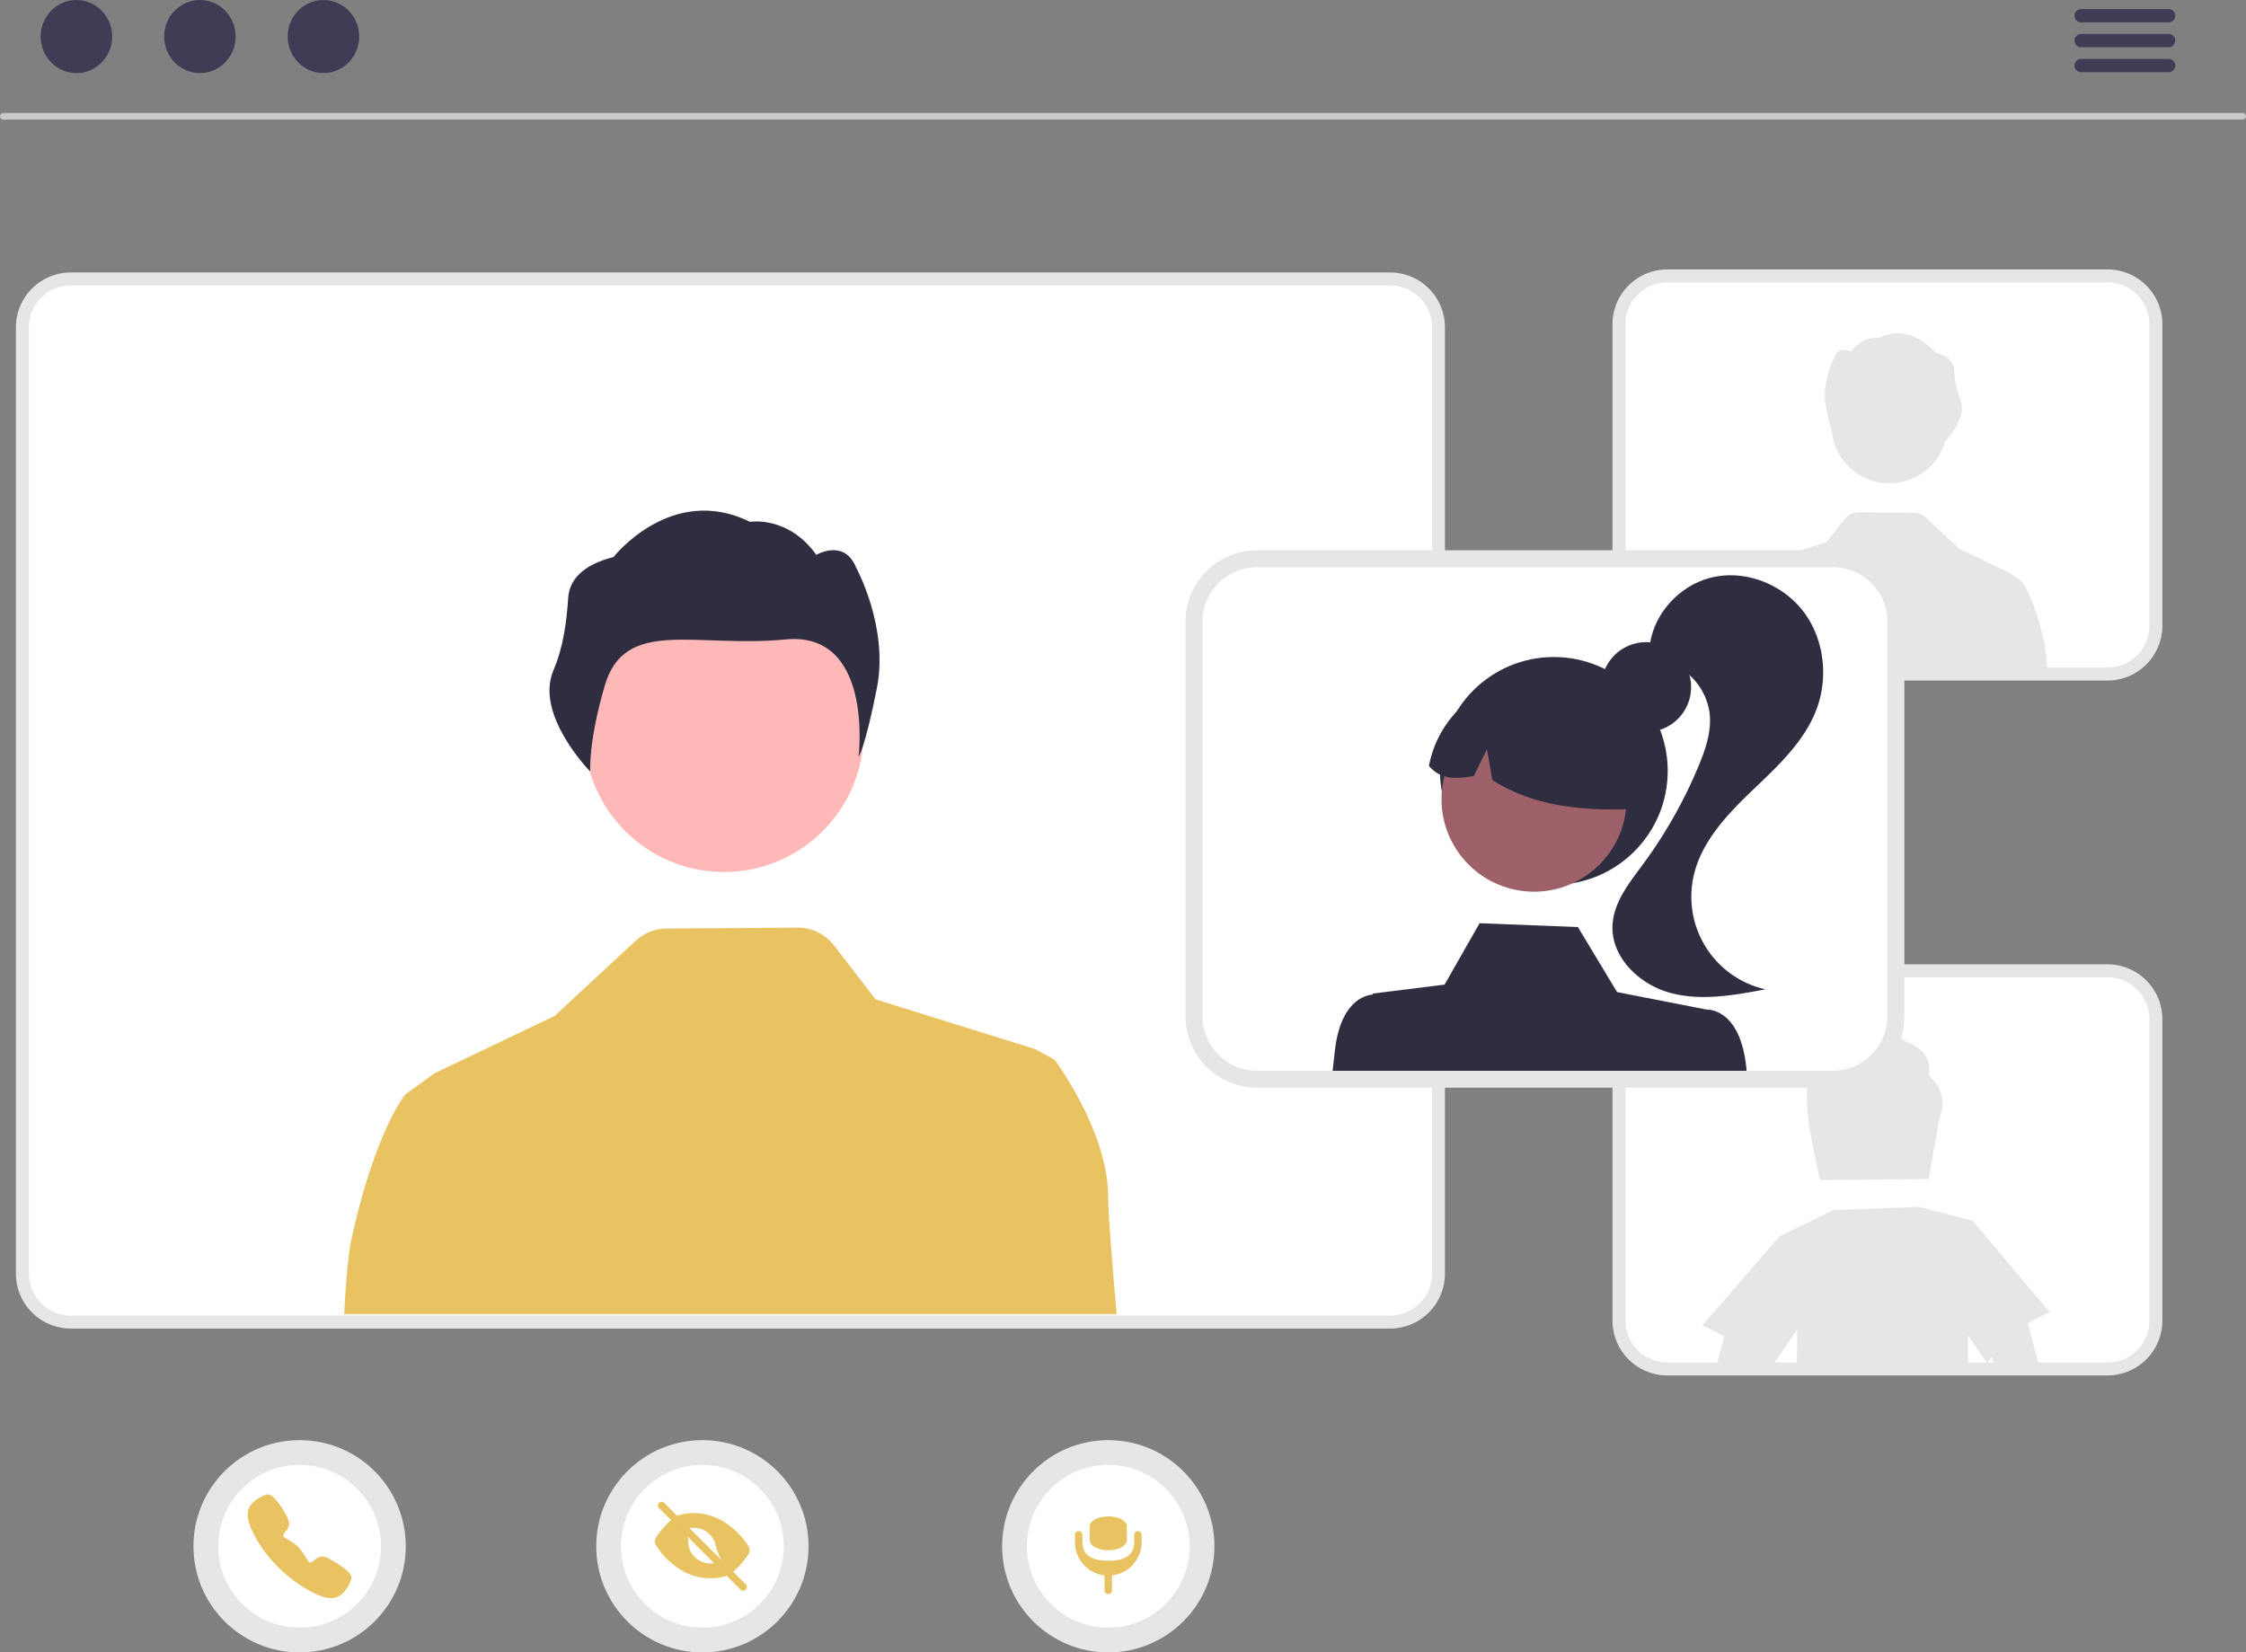 <svg data-name="Layer 1" xmlns="http://www.w3.org/2000/svg" width="749.467" height="551.451"><rect width="100%" height="100%" fill="#808080" stroke="none"/><path d="M463.872 443.362H23.603a18.307 18.307 0 0 1-18.286-18.286V109.21a18.307 18.307 0 0 1 18.286-18.286h440.269a18.307 18.307 0 0 1 18.286 18.286v315.866a18.307 18.307 0 0 1-18.286 18.286ZM23.603 100.548a8.672 8.672 0 0 0-8.661 8.662v315.866a8.672 8.672 0 0 0 8.661 8.662h440.269a8.672 8.672 0 0 0 8.662-8.662V109.21a8.672 8.672 0 0 0-8.662-8.662Z" fill="#e6e6e6"/><circle cx="234.381" cy="516.028" r="35.423" fill="#e6e6e6"/><circle cx="234.381" cy="516.028" r="27.158" fill="#fff"/><path d="M247.986 530.86a1.23 1.23 0 0 1-.875-.362l-27.213-27.213a1.237 1.237 0 0 1 1.749-1.75l27.213 27.214a1.237 1.237 0 0 1-.874 2.112Z" fill="#e9c261"/><path d="M249.74 518.646a2.49 2.49 0 0 0-.008-2.688 26.203 26.203 0 0 0-7.675-7.772 19.447 19.447 0 0 0-10.51-3.252 17.514 17.514 0 0 0-5.553.911.31.31 0 0 0-.12.513l3.652 3.652a.314.314 0 0 0 .297.08 7.422 7.422 0 0 1 8.966 5.455l.01.036a16.307 16.307 0 0 0 4.161 7.866l1.164 1.164a.31.31 0 0 0 .418.018 26.58 26.58 0 0 0 5.198-5.983ZM237.07 521.761a7.422 7.422 0 0 1-7.423-7.421v-.02a4.905 4.905 0 0 0-1.369-3.522l-3.67-3.673a.31.31 0 0 0-.421-.015 30.912 30.912 0 0 0-5.23 5.852 2.468 2.468 0 0 0-.049 2.747 25.822 25.822 0 0 0 7.598 7.782 19.158 19.158 0 0 0 10.539 3.218 18.416 18.416 0 0 0 5.615-.893.31.31 0 0 0 .125-.513l-3.67-3.67a.311.311 0 0 0-.296-.08 7.419 7.419 0 0 1-1.75.208Z" fill="#e9c261"/><circle cx="99.981" cy="516.028" r="35.423" fill="#e6e6e6"/><circle cx="99.981" cy="516.028" r="27.158" fill="#fff"/><path d="M110.414 533.345c-1.509 0-3.629-.545-6.803-2.319a44.234 44.234 0 0 1-10.685-7.992 40.548 40.548 0 0 1-8.024-10.682c-2.848-5.18-2.363-7.895-1.82-9.056a7.228 7.228 0 0 1 2.833-3.04 13.63 13.63 0 0 1 2.214-1.175l.214-.093a2.07 2.07 0 0 1 1.697-.155 4.971 4.971 0 0 1 1.613 1.237 26.804 26.804 0 0 1 4.032 5.986 5.964 5.964 0 0 1 .791 2.452 3.874 3.874 0 0 1-.986 2.304c-.101.139-.201.27-.299.4-.588.772-.717.996-.632 1.395.172.801 2.785 1.498 4.898 3.607s3.103 5.002 3.908 5.174c.416.089.644-.046 1.442-.655.115-.087.232-.178.355-.268a3.895 3.895 0 0 1 2.34-1.047h.004a5.602 5.602 0 0 1 2.463.864 29.533 29.533 0 0 1 5.964 4.003 4.969 4.969 0 0 1 1.24 1.61 2.086 2.086 0 0 1-.154 1.7l-.093.213a13.645 13.645 0 0 1-1.183 2.21 7.23 7.23 0 0 1-3.044 2.827 5.212 5.212 0 0 1-2.285.5Z" fill="#e9c261"/><circle cx="369.822" cy="516.028" r="35.423" fill="#e6e6e6"/><circle cx="369.822" cy="516.028" r="27.158" fill="#fff"/><path d="M379.718 510.957a1.237 1.237 0 0 0-1.237 1.237v2.474c0 4.782-3.877 6.185-8.66 6.185-4.782 0-8.658-1.403-8.658-6.185v-2.474a1.237 1.237 0 1 0-2.474 0v2.474a11.144 11.144 0 0 0 9.896 11.059v5.021a1.237 1.237 0 0 0 1.237 1.237 1.237 1.237 0 0 0 1.237-1.237v-5.021a11.144 11.144 0 0 0 9.896-11.06v-2.473a1.237 1.237 0 0 0-1.237-1.237Z" fill="#e9c261"/><path d="M369.822 517.352a9.276 9.276 0 0 1-4.372-1 2.909 2.909 0 0 1-1.813-2.359v-4.604c-.014-1.825 2.734-3.31 6.137-3.318h.048c3.379-.02 6.148 1.434 6.184 3.247v4.675c.018 1.843-2.749 3.346-6.184 3.36Z" fill="#e9c261"/><path d="M463.872 439.031H23.603a13.971 13.971 0 0 1-13.955-13.955V109.21a13.971 13.971 0 0 1 13.955-13.955h440.269a13.971 13.971 0 0 1 13.955 13.955v315.866a13.971 13.971 0 0 1-13.955 13.955Z" fill="#fff"/><circle data-name="ab6171fa-7d69-4734-b81c-8dff60f9761b" cx="241.582" cy="244.406" r="46.601" fill="#ffb8b8"/><path data-name="bf427902-b9bf-4946-b5d7-5c1c7e04535e" d="M189.597 199.575c.353-5.351 3.892-10.828 15.136-13.69 0 0 19.296-24.675 45.518-11.735 0 0 12.713-2.187 22.14 11.003 0 0 9.345-5.512 13.288 4.258 0 0 10.961 19.929 6.926 40.256s-6.101 22.864-6.101 22.864 5.144-42.047-24.483-39.131-53.478-7.503-60.187 15.308c-5.571 18.942-4.87 28.779-4.87 28.779s-18.63-18.896-12.295-33.775c3.24-7.61 4.385-15.884 4.928-24.137Z" fill="#2f2e41"/><path d="M114.855 438.55H372.62c-1.723-19.662-2.849-34.291-2.849-39.238 0-21.818-17.853-45.628-17.853-45.628l-6.39-3.533-53.366-16.65-13.811-17.939a15.357 15.357 0 0 0-12.3-6.005l-43.626.327a15.404 15.404 0 0 0-10.346 4.1l-27.015 25.061-39.623 18.921-.068-.067-.413.308-5.88 4.235-3.783 2.733s-9.923 11.905-17.853 47.61c-1.193 5.371-2.03 14.36-2.589 25.765Z" fill="#e9c261"/><path d="M748.383 39.916H1.085a1.109 1.109 0 0 1 0-2.217h747.298a1.109 1.109 0 0 1 0 2.217Z" fill="#cacaca"/><ellipse cx="25.497" cy="12.197" rx="11.931" ry="12.197" fill="#3f3d56"/><ellipse cx="66.712" cy="12.197" rx="11.931" ry="12.197" fill="#3f3d56"/><ellipse cx="107.927" cy="12.197" rx="11.931" ry="12.197" fill="#3f3d56"/><path d="M723.688 7.46h-29.284a2.218 2.218 0 0 1 0-4.435h29.285a2.218 2.218 0 0 1 0 4.435ZM723.688 15.776h-29.284a2.218 2.218 0 0 1 0-4.435h29.285a2.218 2.218 0 0 1 0 4.435ZM723.688 24.092h-29.284a2.218 2.218 0 0 1 0-4.435h29.285a2.218 2.218 0 0 1 0 4.435Z" fill="#3f3d56"/><path d="M703.271 459.014h-146.92a18.307 18.307 0 0 1-18.286-18.286V340.101a18.307 18.307 0 0 1 18.286-18.286h146.92a18.307 18.307 0 0 1 18.286 18.286v100.627a18.307 18.307 0 0 1-18.286 18.286ZM556.351 331.44a8.672 8.672 0 0 0-8.661 8.661v100.627a8.672 8.672 0 0 0 8.661 8.662h146.92a8.672 8.672 0 0 0 8.662-8.662V340.101a8.672 8.672 0 0 0-8.662-8.661Z" fill="#e6e6e6"/><path d="M703.271 454.683h-146.92a13.971 13.971 0 0 1-13.955-13.955V340.101a13.971 13.971 0 0 1 13.955-13.955h146.92a13.971 13.971 0 0 1 13.955 13.955v100.627a13.971 13.971 0 0 1-13.955 13.955Z" fill="#fff"/><path d="M643.588 358.902c.85-5.298-1.554-9.2-7.925-11.402-6.339-5.5-15.706-6.82-21.33 1.99a8.823 8.823 0 0 0-9.3 7.903c-5.165 6.003.57 28.036 2.27 36.431l9.065-.089 18.098-.179 9.122-.09 3.477-19.685c2.113-5.724 1.252-10.743-3.477-14.879ZM676.51 441.78a43.68 43.68 0 0 1 7.49-3.823L658.22 407.35l-17.036-4.36q-.21-.118-.415-.241l-28.74 1.102-.122-.123-18.12 8.864-25.779 29.803a43.376 43.376 0 0 1 7.3 3.689l-2.66 10.117h18.444l4.908-7.132h.246c0-.123.01-.246.01-.37l3.444-5.007c.078 4.046-.034 8.216-.313 12.509h57.369c-.09-3.566-.112-7.11-.112-10.631l6.417 9.312c.48-.705.994-1.364 1.509-2.035l1.263 3.354h14.689L677 442.809a3.132 3.132 0 0 0-.491-1.029ZM703.271 227.11h-146.92a18.307 18.307 0 0 1-18.286-18.286V108.197a18.307 18.307 0 0 1 18.286-18.286h146.92a18.307 18.307 0 0 1 18.286 18.286v100.627a18.307 18.307 0 0 1-18.286 18.286ZM556.351 99.535a8.672 8.672 0 0 0-8.661 8.662v100.627a8.672 8.672 0 0 0 8.661 8.662h146.92a8.672 8.672 0 0 0 8.662-8.662V108.197a8.672 8.672 0 0 0-8.662-8.662Z" fill="#e6e6e6"/><path d="M703.271 222.78h-146.92a13.971 13.971 0 0 1-13.955-13.956V108.197a13.971 13.971 0 0 1 13.955-13.955h146.92a13.971 13.971 0 0 1 13.955 13.955v100.627a13.971 13.971 0 0 1-13.955 13.955Z" fill="#fff"/><path d="M611.254 143.857a19.333 19.333 0 0 0 37.814 3.476c.626-.652 7.564-8.067 5.053-13.966a30.52 30.52 0 0 1-2.045-10.018c-.147-2.221-1.615-4.494-6.282-5.682 0 0-8.009-10.24-18.892-4.87 0 0-5.276-.908-9.189 4.566 0 0-3.879-2.287-5.515 1.767 0 0-4.55 8.272-2.875 16.708a72.671 72.671 0 0 0 1.931 8.019ZM682.022 213.84c-3.291-14.82-7.41-19.76-7.41-19.76l-1.57-1.135-2.44-1.758-.172-.127-.028.028-16.445-7.853-11.212-10.402a6.393 6.393 0 0 0-4.294-1.702l-18.107-.135a6.374 6.374 0 0 0-5.105 2.492l-5.732 7.446-22.149 6.91-2.652 1.466s-7.41 9.882-7.41 18.938c0 2.053-.467 8.124-1.182 16.285h106.983a72.966 72.966 0 0 0-1.075-10.693Z" fill="#e6e6e6"/><path d="M611.564 363.003H419.48a23.934 23.934 0 0 1-23.907-23.907v-131.56a23.934 23.934 0 0 1 23.907-23.907h192.083a23.934 23.934 0 0 1 23.907 23.907v131.56a23.934 23.934 0 0 1-23.907 23.907ZM419.48 196.212a11.338 11.338 0 0 0-11.325 11.324v131.56a11.338 11.338 0 0 0 11.325 11.324h192.083a11.338 11.338 0 0 0 11.324-11.324v-131.56a11.338 11.338 0 0 0-11.324-11.324Z" fill="#e6e6e6"/><path d="M611.561 189.29h-192.08a18.275 18.275 0 0 0-18.25 18.25V339.1a18.266 18.266 0 0 0 18.25 18.24h192.08a18.266 18.266 0 0 0 18.25-18.24V207.54a18.275 18.275 0 0 0-18.25-18.25Z" fill="#fff"/><circle cx="549.313" cy="229.288" r="15" fill="#2f2e41"/><circle cx="518.498" cy="257.26" r="38" fill="#2f2e41"/><circle cx="511.896" cy="266.692" r="30.879" fill="#9e616a"/><path d="M500.254 228.236a35.371 35.371 0 0 1 45.784 41.819c-16.217.436-33.01-.205-48.078-9.736l-1.76-10.328-4.39 8.966c-5.442.928-10.827 1.54-14.985-3.357a36.116 36.116 0 0 1 23.43-27.364Z" fill="#2f2e41"/><path d="M571.794 192.577c11.158-2.388 23.377 2.618 30.186 11.774 6.81 9.157 8.18 21.896 4.1 32.552-4.163 10.871-13.152 19.03-21.556 27.084-8.405 8.054-16.865 17.047-19.388 28.41a31.667 31.667 0 0 0 23.971 37.76c-10.526 1.996-21.49 3.98-31.826 1.164-10.337-2.815-19.79-11.968-19.198-22.665.428-7.708 5.689-14.145 10.266-20.361a156.364 156.364 0 0 0 18.484-32.74c2.3-5.544 4.313-11.463 3.667-17.431a20.916 20.916 0 0 0-17.3-17.913l-2.76-3.874c.921-11.374 10.196-21.372 21.354-23.76Z" fill="#2f2e41"/><path d="M582.741 356.49c-2-20.38-13.3-19.58-13.3-19.58l-29.84-5.83-13.07-21.7-32.81-1.28-11.68 20.48-24 3-.02.34c-2.38.18-10.96 2.06-12.68 19.57-.16 1.61-.38 3.58-.66 5.85h138.15c-.03-.3-.06-.58-.09-.85Z" fill="#2f2e41"/></svg>
